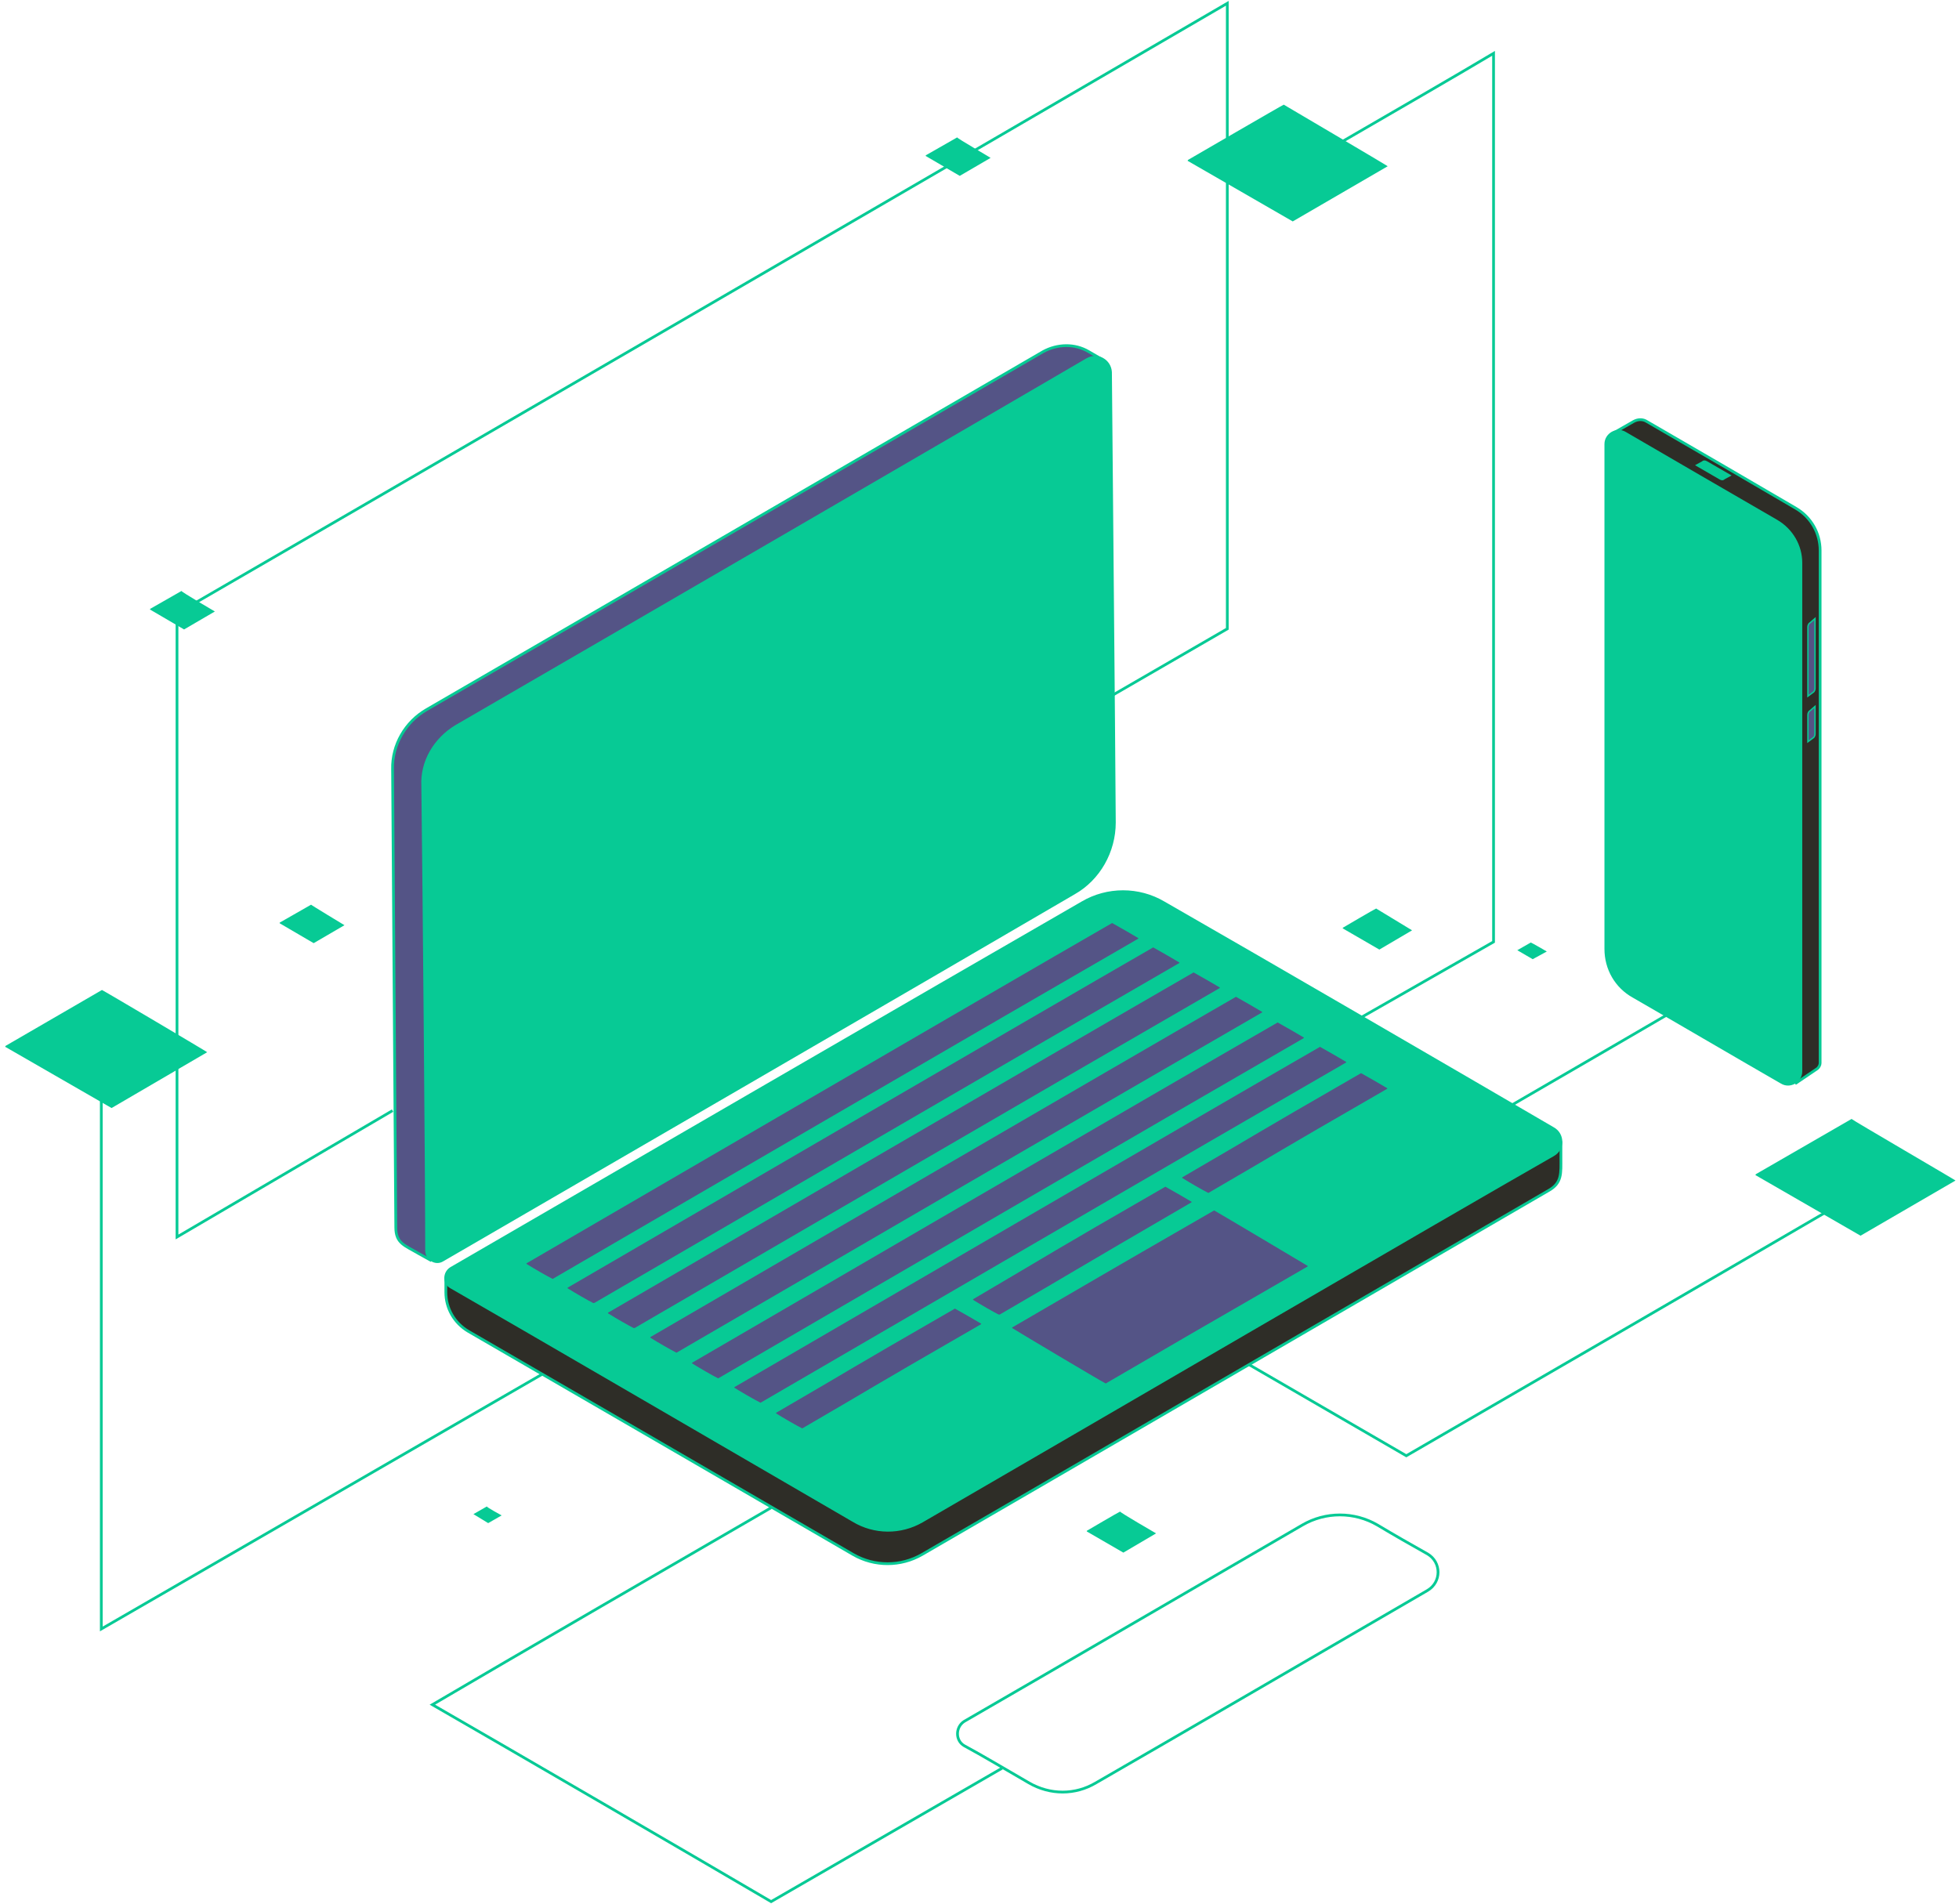 <svg width="356" height="346" viewBox="0 0 356 346" fill="none" xmlns="http://www.w3.org/2000/svg">
<path d="M210.089 278.676L204.143 282.173L197.497 278.326C197.497 278.326 197.497 278.326 197.497 278.209C197.497 278.209 203.443 274.711 203.56 274.711C203.443 274.828 210.089 278.676 210.089 278.676Z" fill="#07CA95"/>
<path d="M91.163 275.411L88.714 276.81L86.033 275.177L88.481 273.778C88.365 273.895 91.163 275.411 91.163 275.411Z" fill="#07CA95"/>
<path d="M292.754 78.951L296.835 76.619C297.651 76.152 298.584 76.152 299.283 76.619C306.745 80.933 318.987 88.045 326.333 92.359C329.131 93.991 330.763 96.906 330.763 100.054C330.763 129.202 330.763 164.414 330.763 193.212C330.763 193.562 330.53 194.028 330.18 194.262L326.216 196.943" fill="#2E2D27"/>
<path d="M292.754 78.951L296.835 76.619C297.651 76.152 298.584 76.152 299.283 76.619C306.745 80.933 318.987 88.045 326.333 92.359C329.131 93.991 330.763 96.906 330.763 100.054C330.763 129.202 330.763 164.414 330.763 193.212C330.763 193.562 330.53 194.028 330.18 194.262L326.216 196.943" stroke="#07CA95" stroke-width="0.5" stroke-miterlimit="10"/>
<path d="M322.834 94.691C315.139 90.26 302.547 82.915 295.318 78.718C293.802 77.785 291.82 78.951 291.82 80.7V172.459C291.82 176.073 293.686 179.338 296.834 181.087C304.529 185.517 316.655 192.629 323.767 196.71C325.283 197.643 327.265 196.477 327.265 194.728C327.265 178.755 327.265 119.992 327.265 102.27C327.265 99.238 325.632 96.323 322.834 94.691Z" fill="#07CA95" stroke="#07CA95" stroke-width="0.5" stroke-miterlimit="10"/>
<path d="M328.897 113.229C328.664 113.346 328.547 113.696 328.547 113.929V126.521L329.48 125.821C329.713 125.705 329.83 125.355 329.83 125.122V112.413L328.897 113.229Z" fill="#545486" stroke="#07CA95" stroke-width="0.25" stroke-miterlimit="10"/>
<path d="M328.897 129.203C328.664 129.319 328.547 129.669 328.547 129.902V134.799L329.48 134.1C329.713 133.983 329.83 133.633 329.83 133.4V128.387L328.897 129.203Z" fill="#545486" stroke="#07CA95" stroke-width="0.25" stroke-miterlimit="10"/>
<path d="M310.243 83.848C309.893 83.615 309.543 83.615 309.31 83.848L308.027 84.547L312.458 87.112C312.808 87.346 313.157 87.346 313.391 87.112L314.673 86.413L310.243 83.848Z" fill="#07CA95"/>
<path d="M283.659 207.67V210.352C283.659 213.267 283.892 215.016 281.327 216.415C263.022 227.025 186.886 271.33 167.532 282.523C163.684 284.739 158.904 284.739 155.056 282.523C141.182 274.478 98.625 249.761 85.1 241.949C82.535 240.433 81.019 237.751 81.019 234.837V232.388L181.173 213.267L283.076 207.087C283.426 207.087 283.659 207.321 283.659 207.67Z" fill="#2E2D27" stroke="#07CA95" stroke-width="0.5" stroke-miterlimit="10"/>
<path d="M167.532 276.46C189.685 263.635 263.839 220.379 282.26 209.885C284.126 208.836 284.126 206.154 282.26 205.105C269.085 197.41 228.394 173.741 211.488 164.064C206.941 161.382 201.228 161.382 196.681 164.064C172.779 177.822 97.81 221.311 81.953 230.522C80.67 231.338 80.67 233.204 81.953 233.903C93.962 240.782 138.384 266.666 155.057 276.343C158.905 278.675 163.685 278.675 167.532 276.46Z" fill="#07CA95" stroke="#07CA95" stroke-width="0.5" stroke-miterlimit="10"/>
<path d="M100.608 232.621C115.648 223.877 184.089 184.002 206.941 170.827C207.174 170.71 207.174 170.36 206.941 170.244C205.775 169.544 203.327 168.145 202.277 167.562C202.161 167.445 202.044 167.445 201.928 167.562C179.658 180.387 111.451 220.146 95.594 229.357C95.361 229.473 95.361 229.823 95.594 229.94C96.877 230.756 99.325 232.155 100.258 232.621C100.375 232.738 100.491 232.738 100.608 232.621Z" fill="#545486" stroke="#07CA95" stroke-width="0.5" stroke-miterlimit="10"/>
<path d="M108.069 237.051C123.11 228.307 191.55 188.432 214.402 175.257C214.636 175.14 214.636 174.79 214.402 174.674C213.237 173.974 210.788 172.575 209.739 171.992C209.622 171.876 209.506 171.876 209.389 171.992C187.12 184.818 118.912 224.576 103.056 233.787C102.823 233.903 102.823 234.253 103.056 234.37C104.338 235.186 106.787 236.585 107.719 237.051C107.836 237.051 107.953 237.051 108.069 237.051Z" fill="#545486" stroke="#07CA95" stroke-width="0.5" stroke-miterlimit="10"/>
<path d="M115.414 241.599C130.455 232.854 198.895 192.979 221.748 179.804C221.981 179.688 221.981 179.338 221.748 179.221C220.582 178.522 218.133 177.123 217.084 176.54C216.967 176.423 216.851 176.423 216.734 176.54C194.465 189.365 126.258 229.123 110.401 238.334C110.168 238.451 110.168 238.8 110.401 238.917C111.683 239.733 114.132 241.132 115.065 241.599C115.181 241.599 115.298 241.599 115.414 241.599Z" fill="#545486" stroke="#07CA95" stroke-width="0.5" stroke-miterlimit="10"/>
<path d="M123.11 246.029C138.151 237.285 206.591 197.41 229.443 184.235C229.677 184.118 229.677 183.769 229.443 183.652C228.278 182.952 225.829 181.553 224.78 180.97C224.663 180.854 224.547 180.854 224.43 180.97C202.161 193.796 133.953 233.554 118.097 242.765C117.864 242.881 117.864 243.231 118.097 243.348C119.379 244.164 121.828 245.563 122.761 246.029C122.877 246.146 122.994 246.146 123.11 246.029Z" fill="#545486" stroke="#07CA95" stroke-width="0.5" stroke-miterlimit="10"/>
<path d="M130.689 250.693C145.729 241.948 214.17 202.074 237.022 188.898C237.255 188.782 237.255 188.432 237.022 188.315C235.856 187.616 233.408 186.217 232.358 185.634C232.242 185.517 232.125 185.517 232.009 185.634C209.739 198.459 141.532 238.217 125.675 247.428C125.442 247.545 125.442 247.895 125.675 248.011C126.958 248.827 129.406 250.227 130.339 250.693C130.456 250.81 130.572 250.81 130.689 250.693Z" fill="#545486" stroke="#07CA95" stroke-width="0.5" stroke-miterlimit="10"/>
<path d="M138.383 255.123C153.424 246.379 221.864 206.504 244.717 193.329C244.95 193.212 244.95 192.862 244.717 192.746C243.551 192.046 241.102 190.647 240.053 190.064C239.936 189.947 239.82 189.947 239.703 190.064C217.434 202.889 149.227 242.648 133.37 251.859C133.137 251.975 133.137 252.325 133.37 252.442C134.652 253.258 137.101 254.657 138.034 255.123C138.15 255.24 138.267 255.24 138.383 255.123Z" fill="#545486" stroke="#07CA95" stroke-width="0.5" stroke-miterlimit="10"/>
<path d="M145.962 259.788C161.003 251.043 155.523 254.074 178.375 240.899C178.608 240.783 178.608 240.433 178.375 240.316C177.209 239.617 174.761 238.218 173.711 237.635C173.595 237.518 173.478 237.518 173.362 237.635C151.092 250.46 156.805 247.312 140.949 256.523C140.715 256.64 140.715 256.989 140.949 257.106C142.231 257.922 144.68 259.321 145.612 259.788C145.729 259.904 145.845 259.904 145.962 259.788Z" fill="#545486" stroke="#07CA95" stroke-width="0.5" stroke-miterlimit="10"/>
<path d="M181.757 239.15C196.797 230.406 193.766 232.038 216.618 218.747C216.851 218.63 216.851 218.28 216.618 218.164C215.452 217.464 213.004 216.065 211.954 215.482C211.838 215.365 211.721 215.365 211.604 215.482C189.335 228.307 192.6 226.558 176.743 235.886C176.51 236.002 176.51 236.352 176.743 236.469C178.026 237.285 180.474 238.684 181.407 239.15C181.523 239.15 181.64 239.15 181.757 239.15Z" fill="#545486" stroke="#07CA95" stroke-width="0.5" stroke-miterlimit="10"/>
<path d="M219.766 216.998C234.806 208.253 229.326 211.284 252.179 198.109C252.412 197.993 252.412 197.643 252.179 197.526C251.013 196.827 248.564 195.428 247.515 194.845C247.398 194.728 247.282 194.728 247.165 194.845C224.896 207.67 230.609 204.522 214.752 213.733C214.519 213.849 214.519 214.199 214.752 214.316C216.035 215.132 218.483 216.531 219.416 216.998C219.532 217.114 219.649 217.114 219.766 216.998Z" fill="#545486" stroke="#07CA95" stroke-width="0.5" stroke-miterlimit="10"/>
<path d="M201.111 251.625C216.151 242.881 214.869 243.581 237.721 230.405C237.954 230.289 237.954 229.939 237.721 229.822C236.555 229.123 221.864 220.378 220.815 219.795C220.698 219.679 220.582 219.679 220.465 219.795C198.196 232.621 199.712 231.805 183.855 241.015C183.622 241.132 183.622 241.482 183.855 241.598C185.137 242.415 199.828 251.159 200.761 251.625C200.761 251.742 200.994 251.742 201.111 251.625Z" fill="#545486" stroke="#07CA95" stroke-width="0.5" stroke-miterlimit="10"/>
<path d="M200.061 65.193L197.846 63.91C195.281 62.395 192.133 62.511 189.568 63.91C171.262 74.52 96.876 117.777 77.521 128.97C73.674 131.185 71.225 135.382 71.342 139.813C71.459 155.903 71.808 207.437 71.925 223.06C71.925 225.975 73.557 226.325 76.122 227.841L78.221 229.007L144.446 151.472L200.294 66.009C200.411 65.776 200.294 65.426 200.061 65.193Z" fill="#545486" stroke="#07CA95" stroke-width="0.5" stroke-miterlimit="10"/>
<path d="M82.885 132.001C105.038 119.176 179.308 76.036 197.613 65.31C199.478 64.26 201.694 65.543 201.81 67.642C201.927 82.799 202.393 130.019 202.51 149.49C202.51 154.737 199.711 159.75 195.164 162.315C171.263 176.307 96.293 219.796 80.436 229.007C79.154 229.823 77.522 228.774 77.522 227.258C77.522 213.5 77.055 161.966 76.822 142.844C76.589 138.414 79.037 134.333 82.885 132.001Z" fill="#07CA95" stroke="#07CA95" stroke-width="0.5" stroke-miterlimit="10"/>
<path d="M71.343 201.84L32.167 224.809V111.48C72.859 87.929 181.873 24.618 223.031 0.6V114.279L202.277 126.288" stroke="#07CA95" stroke-width="0.5" stroke-miterlimit="10"/>
<path d="M18.409 199.625V296.048L98.508 249.761" stroke="#07CA95" stroke-width="0.5" stroke-miterlimit="10"/>
<path d="M244.017 25.668C249.847 22.286 265.587 13.192 271.416 9.694V171.176L247.515 184.818" stroke="#07CA95" stroke-width="0.5" stroke-miterlimit="10"/>
<path d="M274.798 200.791C282.61 196.244 303.597 184.118 311.408 179.454V144.826" stroke="#07CA95" stroke-width="0.5" stroke-miterlimit="10"/>
<path d="M332.279 220.029C315.722 229.707 271.883 255.124 255.56 264.568L226.995 248.012" stroke="#07CA95" stroke-width="0.5" stroke-miterlimit="10"/>
<path d="M140.133 274.012C126.841 281.707 91.63 302.111 78.572 309.806C91.747 317.384 126.841 337.788 140.133 345.6L182.107 321.349" stroke="#07CA95" stroke-width="0.5" stroke-miterlimit="10"/>
<path d="M187.003 324.03C183.156 321.815 178.492 319.017 175.227 317.268C173.595 316.335 173.595 313.886 175.227 312.837C190.384 304.093 219.766 286.953 236.672 277.16C240.869 274.711 246.116 274.711 250.313 277.16C253.228 278.908 256.493 280.774 259.408 282.406C261.973 283.922 261.973 287.536 259.408 289.052C243.551 298.263 212.304 316.452 199.129 324.03C195.398 326.245 190.851 326.245 187.003 324.03Z" stroke="#07CA95" stroke-width="0.5" stroke-miterlimit="10"/>
<path d="M37.647 191.23L20.275 201.374L1.037 190.297C0.92 190.297 0.92 190.181 1.037 190.064L18.526 179.92C18.642 179.92 37.764 191.23 37.647 191.23Z" fill="#07CA95"/>
<path d="M39.046 111.131L33.45 114.396L27.27 110.781C27.27 110.781 27.27 110.781 27.27 110.665L32.984 107.4C32.867 107.516 39.046 111.131 39.046 111.131Z" fill="#07CA95"/>
<path d="M62.598 168.145L57.002 171.41L50.822 167.795C50.822 167.795 50.822 167.795 50.822 167.679L56.536 164.414C56.419 164.414 62.598 168.145 62.598 168.145Z" fill="#07CA95"/>
<path d="M180.007 28.699L174.411 31.963L168.231 28.349C168.231 28.349 168.231 28.349 168.231 28.232L173.944 24.968C173.828 25.084 180.124 28.699 180.007 28.699Z" fill="#07CA95"/>
<path d="M252.179 30.215L234.923 40.242L215.918 29.282C215.802 29.282 215.802 29.165 215.918 29.049C215.918 29.049 233.174 19.021 233.291 19.021C233.291 19.021 252.295 30.215 252.179 30.215Z" fill="#07CA95"/>
<path d="M355.364 214.549L338.108 224.576L319.103 213.616C318.987 213.616 318.987 213.5 319.103 213.383L336.476 203.356C336.476 203.473 355.48 214.549 355.364 214.549Z" fill="#07CA95"/>
<path d="M256.609 169.078L250.663 172.576L244.017 168.728C244.017 168.728 244.017 168.728 244.017 168.612C244.017 168.612 249.963 165.114 250.08 165.114L256.609 169.078Z" fill="#07CA95"/>
<path d="M281.094 172.925L278.529 174.324L275.73 172.692L278.179 171.293C278.296 171.293 281.094 172.925 281.094 172.925Z" fill="#07CA95"/>
</svg>
